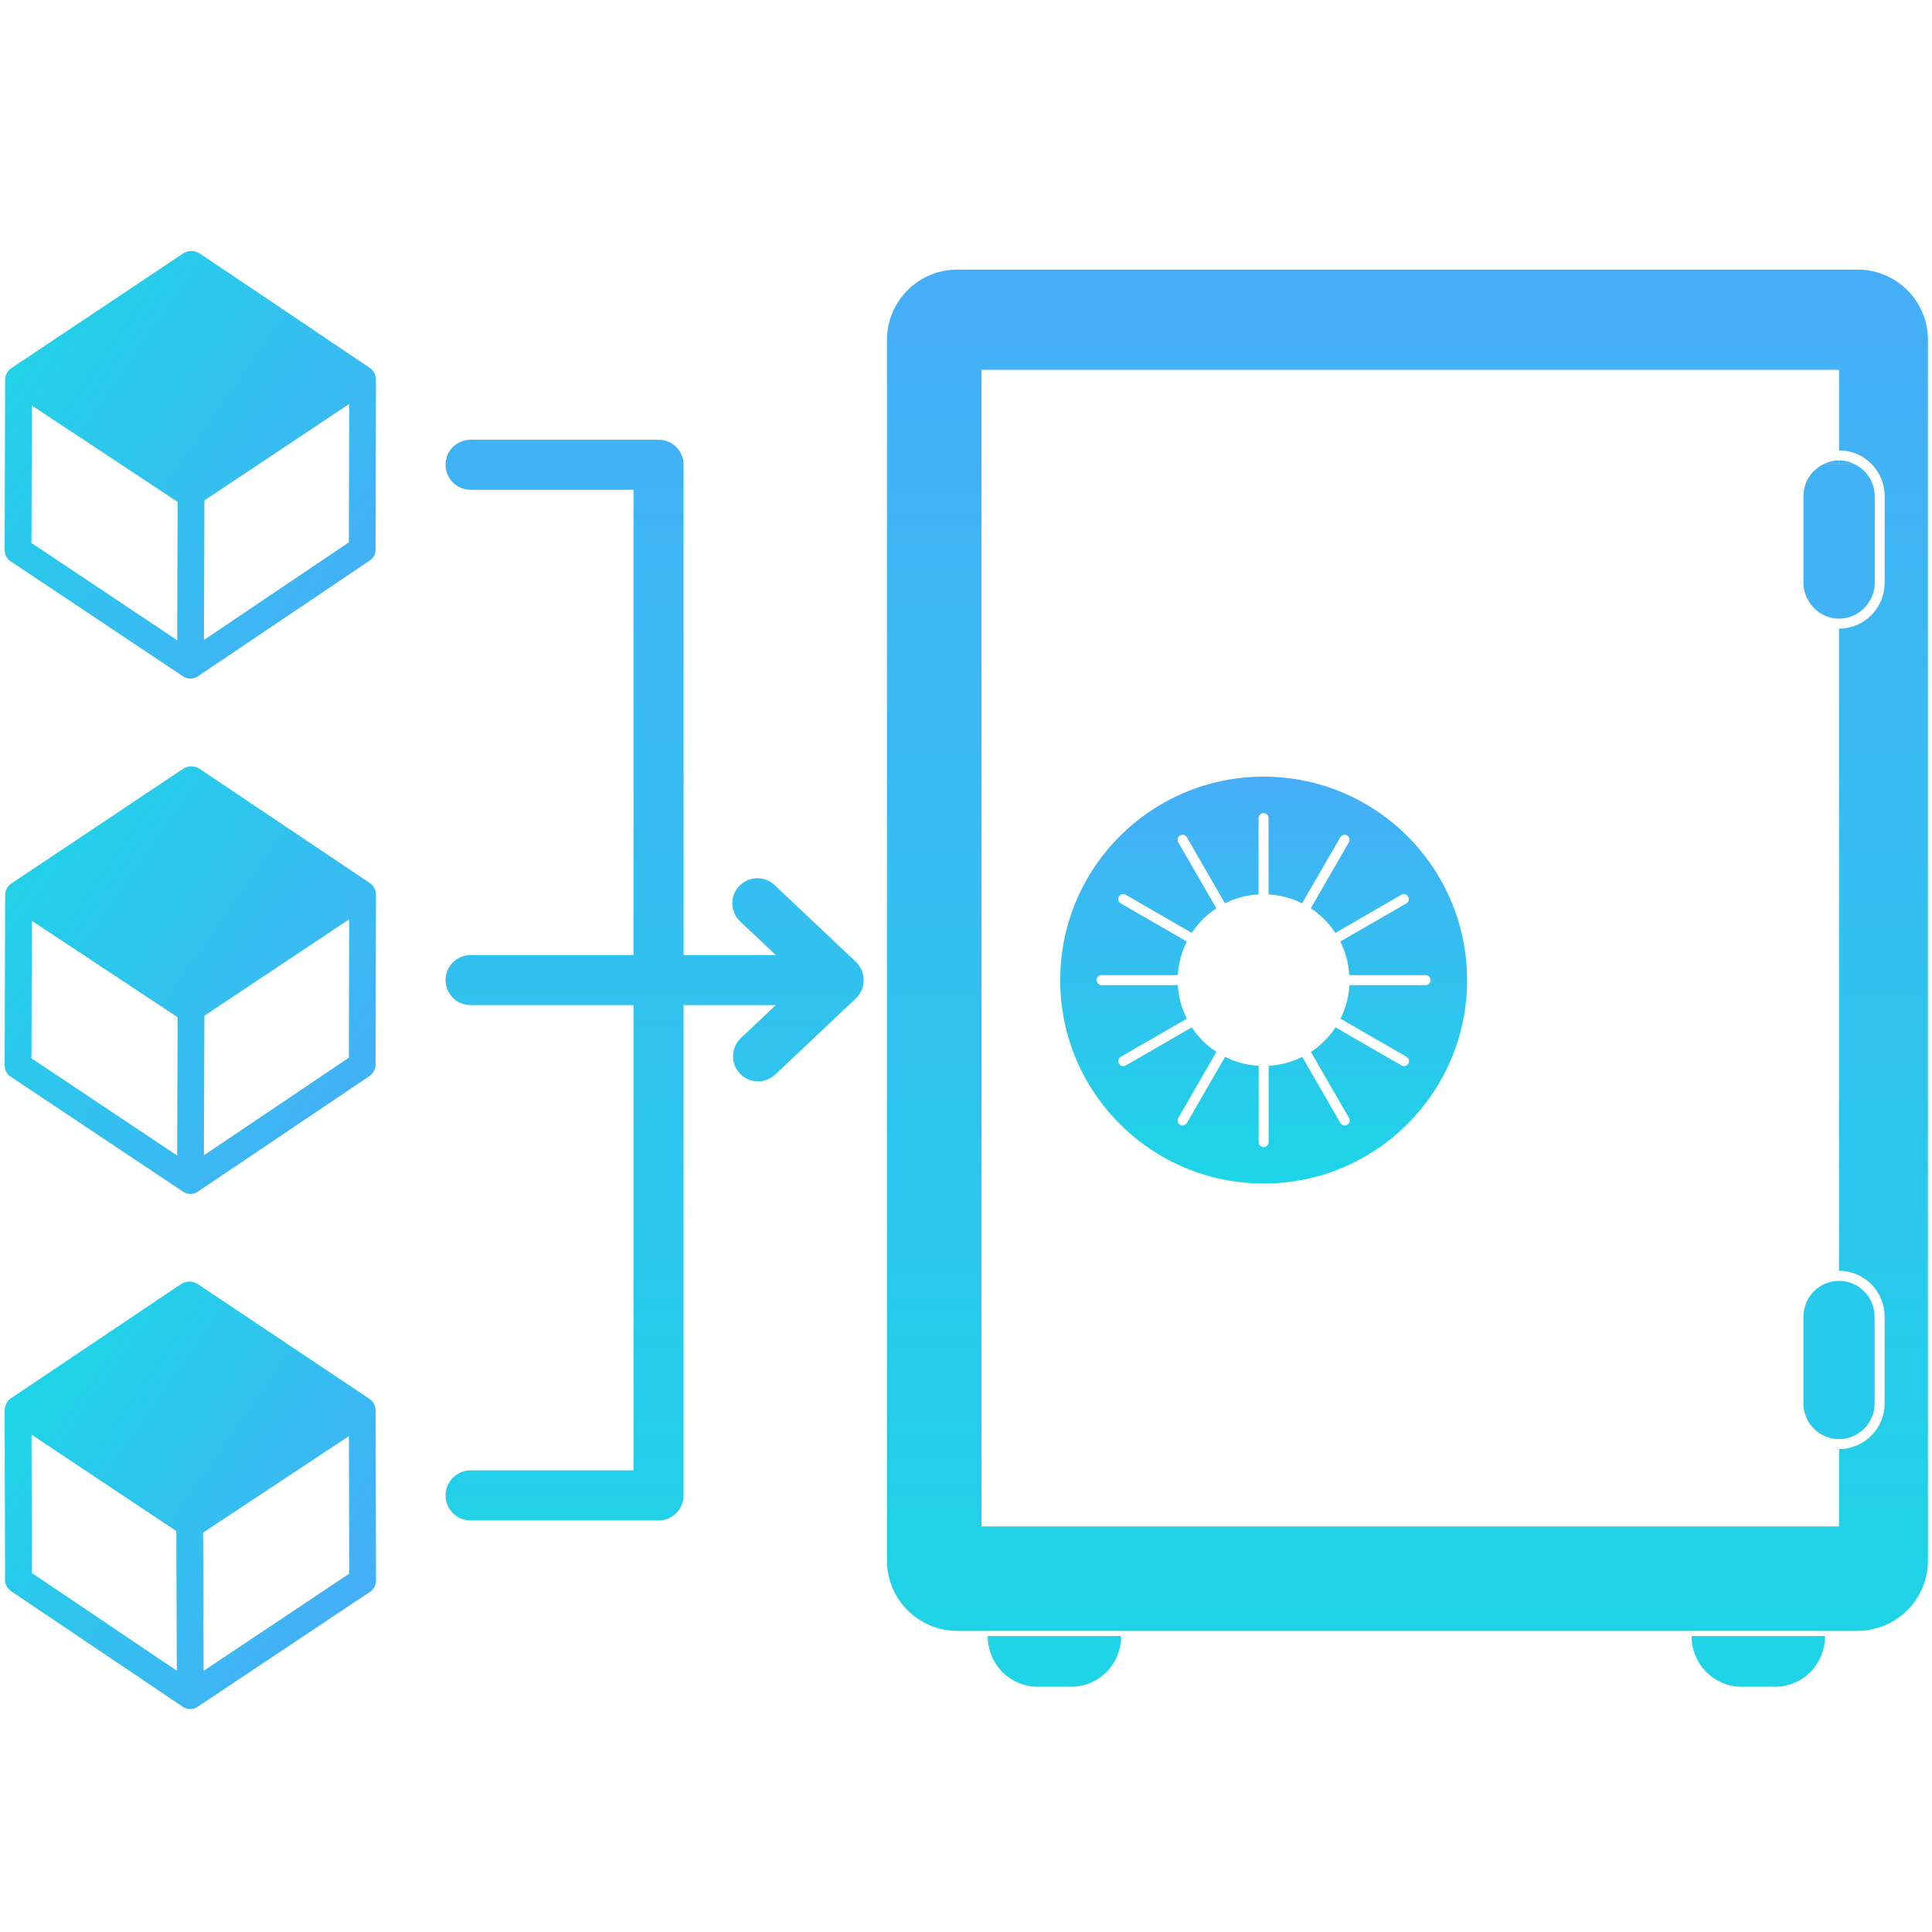 <?xml version="1.0" encoding="utf-8"?>
<!-- Generator: Adobe Illustrator 26.3.1, SVG Export Plug-In . SVG Version: 6.00 Build 0)  -->
<svg version="1.1" id="Calque_1" xmlns="http://www.w3.org/2000/svg" xmlns:xlink="http://www.w3.org/1999/xlink" x="0px" y="0px"
	 viewBox="0 0 413.86 413.86" style="enable-background:new 0 0 413.86 413.86;" xml:space="preserve">
<style type="text/css">
	.st0{fill:url(#SVGID_1_);}
	.st1{fill:#1ED4E6;}
	.st2{fill:url(#SVGID_00000087387907711654653650000002327155806942237373_);}
	.st3{fill:#41B3F5;}
	.st4{fill:#42B2F5;}
	.st5{fill:#28CAEB;}
	.st6{fill:url(#SVGID_00000023264853576796715650000000279089677134504604_);}
	.st7{fill:url(#SVGID_00000044175463503238035060000007639466498838687670_);}
	.st8{fill:url(#SVGID_00000082345484544293558340000009417404128615985308_);}
	.st9{fill:url(#SVGID_00000179610482779208871780000005734024474640968352_);}
</style>
<linearGradient id="SVGID_1_" gradientUnits="userSpaceOnUse" x1="140.225" y1="362.255" x2="140.225" y2="62.168">
	<stop  offset="0" style="stop-color:#1DD5E6"/>
	<stop  offset="1" style="stop-color:#46AEF7"/>
</linearGradient>
<path class="st0" d="M184.13,212.89c0.13-0.19,0.24-0.39,0.34-0.61c0.04-0.08,0.09-0.17,0.12-0.25c0.01-0.03,0.03-0.06,0.05-0.1
	c0.1-0.26,0.18-0.53,0.24-0.8c0.01-0.03,0.01-0.05,0.01-0.08c0.06-0.28,0.09-0.56,0.11-0.85c0-0.1,0-0.19,0-0.28
	c0-0.22-0.02-0.44-0.04-0.66c-0.01-0.1-0.03-0.2-0.04-0.3c-0.05-0.25-0.11-0.49-0.19-0.74c-0.02-0.06-0.03-0.12-0.05-0.17
	c-0.11-0.29-0.25-0.56-0.41-0.83c-0.05-0.08-0.11-0.16-0.16-0.25c-0.13-0.19-0.27-0.38-0.43-0.56c-0.04-0.05-0.07-0.1-0.11-0.15
	c-0.03-0.03-0.07-0.05-0.1-0.08c-0.04-0.04-0.08-0.09-0.12-0.13l-17.43-16.46c-2.15-2.03-5.54-1.94-7.58,0.22
	c-2.03,2.15-1.94,5.55,0.22,7.58l7.63,7.2h-19.75V99.56c0-2.96-2.4-5.36-5.36-5.36H100.8c-2.96,0-5.36,2.4-5.36,5.36
	s2.4,5.36,5.36,5.36h34.91v99.67H100.8c-2.96,0-5.36,2.4-5.36,5.36s2.4,5.36,5.36,5.36h34.91v99.67h-34.9
	c-2.96,0-5.36,2.4-5.36,5.36c0,2.96,2.4,5.36,5.36,5.36h40.26c2.96,0,5.36-2.4,5.36-5.36V215.31h19.75l-7.48,7.07
	c-2.15,2.03-2.25,5.42-0.22,7.58c1.06,1.12,2.48,1.68,3.9,1.68c1.32,0,2.64-0.49,3.68-1.46l17.24-16.27c0,0,0,0,0.01-0.01l0.05-0.05
	c0.02-0.02,0.04-0.05,0.07-0.08c0.2-0.2,0.39-0.41,0.56-0.64C184.02,213.05,184.08,212.97,184.13,212.89z"/>
<path class="st1" d="M211.59,350.46v0.17c0,1.39,0.28,2.7,0.77,3.92c1.57,3.96,5.41,6.77,9.92,6.77h7.19c4.51,0,8.35-2.81,9.92-6.77
	c0.48-1.22,0.77-2.53,0.77-3.92v-0.17H211.59z"/>
<path class="st1" d="M362.37,350.46v0.17c0,1.39,0.28,2.7,0.77,3.92c1.57,3.96,5.41,6.77,9.92,6.77h7.19c4.51,0,8.35-2.81,9.92-6.77
	c0.48-1.22,0.77-2.53,0.77-3.92v-0.17H362.37z"/>
<linearGradient id="SVGID_00000062876500801213662640000012802887525802328710_" gradientUnits="userSpaceOnUse" x1="301.503" y1="361.841" x2="301.503" y2="63.016">
	<stop  offset="0" style="stop-color:#1DD5E6"/>
	<stop  offset="1" style="stop-color:#46AEF7"/>
</linearGradient>
<path style="fill:url(#SVGID_00000062876500801213662640000012802887525802328710_);" d="M397.92,57.75H205.08
	c-8.33,0-15.08,6.75-15.08,15.08v261.45c0,8.33,6.75,15.08,15.08,15.08c0.74,0,1.49,0,2.23,0c63.53,0,127.07,0,190.6,0
	c1,0,6.35-0.1,10.66-4.42c2.73-2.73,4.42-6.5,4.42-10.66V72.83C413,64.5,406.25,57.75,397.92,57.75z M403.71,124.89
	c0,5.39-4.38,9.77-9.77,9.77v137.57c5.39,0,9.77,4.38,9.77,9.77v18.64c0,5.39-4.38,9.77-9.77,9.77v16.57H210.24V79.22h183.71v17.26
	c5.39,0,9.77,4.38,9.77,9.77V124.89z"/>
<path class="st3" d="M397.34,99.46h-3.39h-3.39c-2.5,1.25-4.23,3.81-4.23,6.79v0.49v7.29v7.29v3.57c0,1.36,0.39,2.61,1.01,3.72
	c1.31,2.32,3.77,3.91,6.62,3.91c0,0,0,0,0,0c2.85,0,5.31-1.59,6.62-3.91c0.62-1.11,1.01-2.36,1.01-3.72v-3.57v-7.29v-7.29v-0.49
	C401.57,103.27,399.83,100.71,397.34,99.46z"/>
<path class="st4" d="M393.94,98.63C393.94,98.63,393.94,98.63,393.94,98.63c-1.22,0-2.37,0.32-3.39,0.83h3.39V98.63z"/>
<path class="st4" d="M397.34,99.46c-1.03-0.51-2.17-0.83-3.39-0.83v0.83H397.34z"/>
<path class="st5" d="M401.54,281.67c-0.18-4.04-3.49-7.28-7.58-7.29h-0.02h-0.02c-4.08,0.01-7.4,3.25-7.58,7.29
	c-0.01,0.11-0.03,0.22-0.03,0.34v6.95v7.29v4.4c0,1.02,0.21,2,0.58,2.89c1.14,2.77,3.87,4.74,7.05,4.74c0,0,0,0,0,0
	c3.18,0,5.91-1.96,7.05-4.74c0.37-0.89,0.58-1.87,0.58-2.89v-4.4v-7.29V282C401.57,281.89,401.54,281.78,401.54,281.67z"/>
<linearGradient id="SVGID_00000070807562830930824170000008876966504967737789_" gradientUnits="userSpaceOnUse" x1="270.689" y1="253.524" x2="270.689" y2="166.374">
	<stop  offset="0" style="stop-color:#1DD5E6"/>
	<stop  offset="1" style="stop-color:#46AEF7"/>
</linearGradient>
<path style="fill:url(#SVGID_00000070807562830930824170000008876966504967737789_);" d="M270.69,166.37
	c-24.07,0-43.58,19.51-43.58,43.58c0,24.07,19.51,43.58,43.58,43.58c24.07,0,43.58-19.51,43.58-43.58
	C314.26,185.88,294.75,166.37,270.69,166.37z M305.41,211.02h-16.34c-0.15,2.57-0.82,5-1.92,7.19l14.15,8.17
	c0.51,0.3,0.69,0.95,0.39,1.46c-0.2,0.34-0.56,0.54-0.93,0.54c-0.18,0-0.37-0.05-0.54-0.14l-14.14-8.17
	c-1.38,2.09-3.17,3.89-5.27,5.27l8.17,14.14c0.3,0.51,0.12,1.17-0.39,1.46c-0.17,0.1-0.35,0.14-0.54,0.14
	c-0.37,0-0.73-0.19-0.93-0.54l-8.17-14.15c-2.19,1.1-4.62,1.78-7.19,1.92v16.34c0,0.59-0.48,1.07-1.07,1.07s-1.07-0.48-1.07-1.07
	v-16.34c-2.57-0.15-5.01-0.82-7.19-1.92l-8.17,14.15c-0.2,0.34-0.56,0.54-0.93,0.54c-0.18,0-0.37-0.05-0.54-0.14
	c-0.51-0.3-0.69-0.95-0.39-1.46l8.17-14.14c-2.09-1.38-3.89-3.17-5.27-5.27l-14.14,8.17c-0.17,0.1-0.35,0.14-0.54,0.14
	c-0.37,0-0.73-0.19-0.93-0.54c-0.3-0.51-0.12-1.17,0.39-1.46l14.15-8.17c-1.1-2.19-1.78-4.62-1.92-7.19h-16.34
	c-0.59,0-1.07-0.48-1.07-1.07c0-0.59,0.48-1.07,1.07-1.07h16.34c0.15-2.57,0.82-5,1.92-7.19l-14.15-8.17
	c-0.51-0.3-0.69-0.95-0.39-1.46c0.3-0.52,0.95-0.68,1.46-0.39l14.14,8.17c1.38-2.09,3.17-3.89,5.27-5.27l-8.17-14.14
	c-0.3-0.51-0.12-1.17,0.39-1.46c0.51-0.3,1.17-0.12,1.46,0.39l8.17,14.15c2.19-1.1,4.62-1.78,7.19-1.92v-16.34
	c0-0.59,0.48-1.07,1.07-1.07s1.07,0.48,1.07,1.07v16.34c2.57,0.15,5,0.82,7.19,1.92l8.17-14.15c0.3-0.51,0.95-0.69,1.46-0.39
	c0.51,0.3,0.69,0.95,0.39,1.46l-8.17,14.14c2.09,1.38,3.89,3.17,5.27,5.27l14.14-8.17c0.51-0.3,1.17-0.12,1.46,0.39
	c0.3,0.51,0.12,1.17-0.39,1.46l-14.15,8.17c1.1,2.19,1.77,4.62,1.92,7.19h16.34c0.59,0,1.07,0.48,1.07,1.07
	C306.48,210.54,306,211.02,305.41,211.02z"/>
<linearGradient id="SVGID_00000098203035022570777460000017128669733410567359_" gradientUnits="userSpaceOnUse" x1="5.075" y1="295.283" x2="76.512" y2="345.304">
	<stop  offset="0" style="stop-color:#1DD5E6"/>
	<stop  offset="1" style="stop-color:#46AEF7"/>
</linearGradient>
<path style="fill:url(#SVGID_00000098203035022570777460000017128669733410567359_);" d="M80.13,300.79
	c-0.01-0.01-0.01-0.02-0.01-0.03c0-0.01-0.01-0.01-0.01-0.02c-0.23-0.44-0.57-0.83-1.02-1.13l-36.73-24.54
	c-1.09-0.73-2.5-0.72-3.59,0L2.34,299.53c-0.65,0.44-1.06,1.08-1.22,1.76C1.04,301.56,1,301.85,1,302.14l0.09,36.34
	c0,0.1,0.01,0.2,0.01,0.29c0,0.05,0.01,0.1,0.02,0.14c0.01,0.04,0.01,0.09,0.02,0.13c0.01,0.06,0.03,0.11,0.04,0.17
	c0.01,0.03,0.02,0.07,0.03,0.1c0.02,0.06,0.04,0.11,0.06,0.16c0.01,0.03,0.02,0.07,0.04,0.1c0.02,0.05,0.04,0.09,0.07,0.14
	c0.02,0.04,0.04,0.08,0.06,0.11c0.02,0.04,0.04,0.08,0.07,0.11c0.03,0.04,0.05,0.09,0.08,0.13c0.02,0.03,0.04,0.06,0.07,0.09
	c0.03,0.05,0.07,0.09,0.1,0.13c0.02,0.03,0.05,0.05,0.07,0.08c0.04,0.04,0.07,0.09,0.11,0.13c0.03,0.03,0.07,0.07,0.11,0.1
	c0.03,0.03,0.06,0.06,0.1,0.09c0.08,0.06,0.15,0.12,0.24,0.18l36.75,24.75c0.01,0,0.01,0.01,0.02,0.01l0.01,0.01
	c0.08,0.06,0.17,0.11,0.26,0.16c0.02,0.01,0.04,0.02,0.06,0.03c0.01,0,0.01,0.01,0.02,0.01c0.02,0.01,0.05,0.02,0.07,0.03
	c0.05,0.02,0.09,0.04,0.14,0.06c0.03,0.01,0.06,0.02,0.09,0.03c0.04,0.02,0.08,0.03,0.13,0.04c0.02,0,0.03,0.01,0.05,0.01
	c0.02,0,0.03,0.01,0.05,0.01c0.03,0.01,0.06,0.02,0.09,0.02c0.06,0.01,0.12,0.02,0.17,0.03c0.03,0.01,0.06,0.01,0.09,0.02
	c0.02,0,0.04,0.01,0.06,0.01c0.1,0.01,0.2,0.02,0.3,0.02c0.01,0,0.01,0,0.02,0c0,0,0,0,0,0c0,0,0,0,0,0c0,0,0,0,0,0c0,0,0,0,0,0
	c0.11,0,0.21-0.01,0.32-0.02c0.02,0,0.03,0,0.05-0.01c0.03,0,0.06-0.01,0.1-0.02c0.06-0.01,0.12-0.02,0.17-0.03
	c0.03-0.01,0.06-0.02,0.09-0.02c0.01,0,0.02-0.01,0.03-0.01c0.02-0.01,0.04-0.01,0.06-0.02c0.04-0.01,0.08-0.03,0.12-0.04
	c0.03-0.01,0.06-0.02,0.09-0.03c0.05-0.02,0.09-0.04,0.13-0.06c0.02-0.01,0.05-0.02,0.07-0.03c0,0,0.01,0,0.01-0.01
	c0.03-0.01,0.05-0.03,0.08-0.04c0.08-0.04,0.15-0.09,0.23-0.14c0.01,0,0.01-0.01,0.02-0.01l0.02-0.01c0,0,0,0,0.01,0l0,0
	c0,0,0.01-0.01,0.01-0.01l36.9-24.62c0,0,0,0,0.01,0c0.07-0.04,0.13-0.09,0.19-0.14c0.01-0.01,0.03-0.02,0.04-0.03
	c0.01-0.01,0.02-0.02,0.03-0.03c0.12-0.1,0.23-0.21,0.33-0.33c0.01-0.01,0.02-0.02,0.03-0.04c0.04-0.05,0.08-0.1,0.12-0.16
	c0.02-0.02,0.03-0.04,0.05-0.07c0.03-0.04,0.05-0.09,0.08-0.13c0.02-0.04,0.04-0.07,0.06-0.11c0.02-0.03,0.03-0.07,0.05-0.1
	c0.02-0.05,0.05-0.1,0.07-0.15c0.01-0.02,0.02-0.05,0.02-0.07c0.02-0.06,0.05-0.13,0.07-0.2c0-0.01,0-0.02,0.01-0.03
	c0.05-0.19,0.09-0.38,0.1-0.58c0.01-0.07,0.01-0.15,0.01-0.22c0,0,0,0,0-0.01l-0.09-36.49C80.46,301.65,80.34,301.19,80.13,300.79z
	 M6.83,336.96l-0.08-29.64l31.02,20.67l0.1,29.89L6.83,336.96z M43.61,357.92l-0.1-29.62l31.23-20.66l0.08,29.45L43.61,357.92z"/>
<linearGradient id="SVGID_00000103242694562143605670000017289614764651655561_" gradientUnits="userSpaceOnUse" x1="-4.427" y1="178.25" x2="83.325" y2="239.695">
	<stop  offset="0" style="stop-color:#1DD5E6"/>
	<stop  offset="1" style="stop-color:#46AEF7"/>
</linearGradient>
<path style="fill:url(#SVGID_00000103242694562143605670000017289614764651655561_);" d="M80.43,190.91
	c-0.16-0.69-0.56-1.32-1.22-1.76l-22.18-14.88l-14.25-9.56c-1.09-0.73-2.5-0.73-3.59,0L2.47,189.23c-0.45,0.3-0.79,0.69-1.02,1.13
	c0,0.01-0.01,0.01-0.01,0.02c-0.01,0.01-0.01,0.02-0.01,0.03c-0.21,0.4-0.33,0.85-0.33,1.33L1,228.23c0,0,0,0,0,0.01
	c0,0.07,0,0.15,0.01,0.22c0.02,0.2,0.05,0.39,0.1,0.58c0,0.01,0,0.02,0.01,0.03c0.02,0.07,0.04,0.13,0.07,0.2
	c0.01,0.02,0.02,0.05,0.02,0.07c0.02,0.05,0.05,0.1,0.07,0.15c0.02,0.03,0.03,0.07,0.05,0.1c0.02,0.04,0.04,0.07,0.06,0.11
	c0.03,0.05,0.05,0.09,0.08,0.13c0.02,0.02,0.03,0.05,0.05,0.07c0.04,0.05,0.08,0.11,0.12,0.16c0.01,0.01,0.02,0.02,0.03,0.04
	c0.1,0.12,0.21,0.23,0.33,0.33c0.01,0.01,0.02,0.02,0.03,0.03c0.01,0.01,0.03,0.02,0.04,0.03c0.06,0.05,0.12,0.1,0.19,0.14
	c0,0,0,0,0.01,0l36.9,24.62c0,0,0.01,0.01,0.01,0.01l0,0c0,0,0,0,0.01,0l0.02,0.01c0.01,0,0.01,0.01,0.02,0.01
	c0.07,0.05,0.15,0.09,0.23,0.14c0.03,0.01,0.05,0.03,0.08,0.04c0,0,0.01,0,0.01,0.01c0.02,0.01,0.05,0.02,0.07,0.03
	c0.04,0.02,0.09,0.04,0.13,0.06c0.03,0.01,0.06,0.02,0.09,0.03c0.04,0.01,0.08,0.03,0.12,0.04c0.02,0.01,0.04,0.01,0.06,0.02
	c0.01,0,0.02,0.01,0.03,0.01c0.03,0.01,0.06,0.02,0.09,0.02c0.06,0.01,0.12,0.02,0.17,0.03c0.03,0.01,0.06,0.01,0.1,0.02
	c0.02,0,0.03,0.01,0.05,0.01c0.1,0.01,0.2,0.02,0.3,0.02c0,0,0.01,0,0.01,0c0,0,0,0,0,0c0,0,0,0,0,0c0,0,0,0,0,0c0,0,0,0,0,0
	c0.01,0,0.01,0,0.02,0c0.1,0,0.2-0.01,0.3-0.02c0.02,0,0.04-0.01,0.06-0.01c0.03,0,0.06-0.01,0.09-0.02
	c0.06-0.01,0.12-0.02,0.17-0.03c0.03-0.01,0.06-0.02,0.09-0.02c0.02,0,0.03-0.01,0.05-0.01c0.02,0,0.03-0.01,0.05-0.01
	c0.04-0.01,0.08-0.03,0.13-0.04c0.03-0.01,0.06-0.02,0.09-0.03c0.05-0.02,0.09-0.04,0.14-0.06c0.02-0.01,0.05-0.02,0.07-0.03
	c0.01,0,0.01-0.01,0.02-0.01c0.02-0.01,0.04-0.02,0.06-0.03c0.09-0.05,0.18-0.1,0.26-0.16l0.01-0.01c0.01,0,0.01-0.01,0.02-0.01
	l36.75-24.75c0.08-0.05,0.16-0.11,0.24-0.18c0.03-0.03,0.07-0.06,0.1-0.09c0.04-0.03,0.07-0.06,0.11-0.1
	c0.04-0.04,0.08-0.08,0.11-0.13c0.02-0.03,0.05-0.05,0.07-0.08c0.04-0.04,0.07-0.09,0.1-0.13c0.02-0.03,0.04-0.06,0.07-0.09
	c0.03-0.04,0.05-0.09,0.08-0.13c0.02-0.04,0.05-0.07,0.07-0.11c0.02-0.04,0.04-0.08,0.06-0.11c0.02-0.05,0.05-0.09,0.07-0.14
	c0.01-0.03,0.02-0.07,0.04-0.1c0.02-0.05,0.04-0.11,0.06-0.16c0.01-0.03,0.02-0.07,0.03-0.1c0.01-0.06,0.03-0.11,0.04-0.17
	c0.01-0.04,0.01-0.09,0.02-0.13c0.01-0.05,0.02-0.1,0.02-0.14c0.01-0.1,0.01-0.19,0.01-0.29l0.09-36.34
	C80.56,191.46,80.51,191.17,80.43,190.91z M37.95,247.53L6.74,226.7l0.08-29.45l31.23,20.66L37.95,247.53z M74.73,226.57
	l-31.05,20.91l0.1-29.89l31.02-20.67L74.73,226.57z"/>
<linearGradient id="SVGID_00000119107165923670806780000010610352394592255360_" gradientUnits="userSpaceOnUse" x1="313.459" y1="67.86" x2="225.708" y2="129.305" gradientTransform="matrix(-1 0 0 1 309.032 0)">
	<stop  offset="0" style="stop-color:#1DD5E6"/>
	<stop  offset="1" style="stop-color:#46AEF7"/>
</linearGradient>
<path style="fill:url(#SVGID_00000119107165923670806780000010610352394592255360_);" d="M1,117.84C1,117.84,1,117.84,1,117.84
	c0,0.08,0.01,0.16,0.01,0.23c0.02,0.2,0.05,0.39,0.1,0.58c0,0.01,0,0.02,0.01,0.03c0.02,0.07,0.04,0.13,0.07,0.2
	c0.01,0.02,0.02,0.05,0.02,0.07c0.02,0.05,0.05,0.1,0.07,0.15c0.02,0.03,0.03,0.07,0.05,0.1c0.02,0.04,0.04,0.07,0.06,0.11
	c0.03,0.05,0.05,0.09,0.08,0.13c0.02,0.02,0.03,0.05,0.05,0.07c0.04,0.05,0.08,0.11,0.12,0.16c0.01,0.01,0.02,0.02,0.03,0.04
	c0.1,0.12,0.21,0.23,0.33,0.33c0.01,0.01,0.02,0.02,0.03,0.03c0.01,0.01,0.03,0.02,0.04,0.03c0.06,0.05,0.12,0.1,0.19,0.14
	c0,0,0,0,0.01,0l36.9,24.62c0,0,0.01,0.01,0.01,0.01l0,0c0,0,0,0,0.01,0l0.02,0.01c0.01,0,0.01,0.01,0.02,0.01
	c0.07,0.05,0.15,0.09,0.23,0.14c0.03,0.01,0.05,0.03,0.08,0.04c0,0,0.01,0,0.01,0.01c0.02,0.01,0.05,0.02,0.07,0.03
	c0.04,0.02,0.09,0.04,0.13,0.06c0.03,0.01,0.06,0.02,0.09,0.03c0.04,0.01,0.08,0.03,0.12,0.04c0.02,0.01,0.04,0.01,0.06,0.02
	c0.01,0,0.02,0.01,0.03,0.01c0.03,0.01,0.06,0.02,0.09,0.02c0.06,0.01,0.12,0.02,0.17,0.03c0.03,0.01,0.06,0.01,0.1,0.02
	c0.02,0,0.03,0.01,0.05,0.01c0.1,0.01,0.2,0.02,0.3,0.02c0,0,0.01,0,0.01,0c0,0,0,0,0,0c0,0,0,0,0,0c0,0,0,0,0,0c0,0,0,0,0,0
	c0.01,0,0.01,0,0.02,0c0.1,0,0.2-0.01,0.3-0.02c0.02,0,0.04-0.01,0.06-0.01c0.03,0,0.06-0.01,0.09-0.02
	c0.06-0.01,0.12-0.02,0.17-0.03c0.03-0.01,0.06-0.02,0.09-0.02c0.02,0,0.03-0.01,0.05-0.01c0.02,0,0.03-0.01,0.05-0.01
	c0.04-0.01,0.08-0.03,0.13-0.04c0.03-0.01,0.06-0.02,0.09-0.03c0.05-0.02,0.09-0.04,0.14-0.06c0.02-0.01,0.05-0.02,0.07-0.03
	c0.01,0,0.01-0.01,0.02-0.01c0.02-0.01,0.04-0.02,0.06-0.03c0.09-0.05,0.18-0.1,0.26-0.16l0.01-0.01c0.01,0,0.01-0.01,0.02-0.01
	l36.75-24.75c0.08-0.05,0.16-0.11,0.24-0.18c0.03-0.03,0.07-0.06,0.1-0.09c0.04-0.03,0.07-0.06,0.11-0.1
	c0.04-0.04,0.08-0.08,0.11-0.13c0.02-0.03,0.05-0.05,0.07-0.08c0.04-0.04,0.07-0.09,0.1-0.13c0.02-0.03,0.04-0.06,0.07-0.09
	c0.03-0.04,0.05-0.09,0.08-0.13c0.02-0.04,0.05-0.07,0.07-0.11c0.02-0.04,0.04-0.08,0.06-0.11c0.02-0.05,0.05-0.09,0.07-0.14
	c0.01-0.03,0.02-0.07,0.04-0.1c0.02-0.05,0.04-0.11,0.06-0.16c0.01-0.03,0.02-0.07,0.03-0.1c0.01-0.06,0.03-0.11,0.04-0.17
	c0.01-0.04,0.01-0.09,0.02-0.13c0.01-0.05,0.02-0.1,0.02-0.14c0.01-0.1,0.01-0.19,0.01-0.29l0.09-36.34c0-0.29-0.04-0.58-0.12-0.84
	c-0.16-0.69-0.56-1.32-1.22-1.76L57.04,63.87l-14.25-9.56c-1.09-0.73-2.5-0.73-3.59,0L2.47,78.84c-0.45,0.3-0.79,0.69-1.02,1.13
	c0,0.01-0.01,0.01-0.01,0.02C1.44,79.99,1.43,80,1.43,80.01c-0.21,0.4-0.33,0.85-0.33,1.33L1,117.84z M43.69,137.09l0.1-29.89
	l31.02-20.67l-0.08,29.64L43.69,137.09z M6.74,116.31l0.08-29.45l31.23,20.66l-0.1,29.62L6.74,116.31z"/>
</svg>
